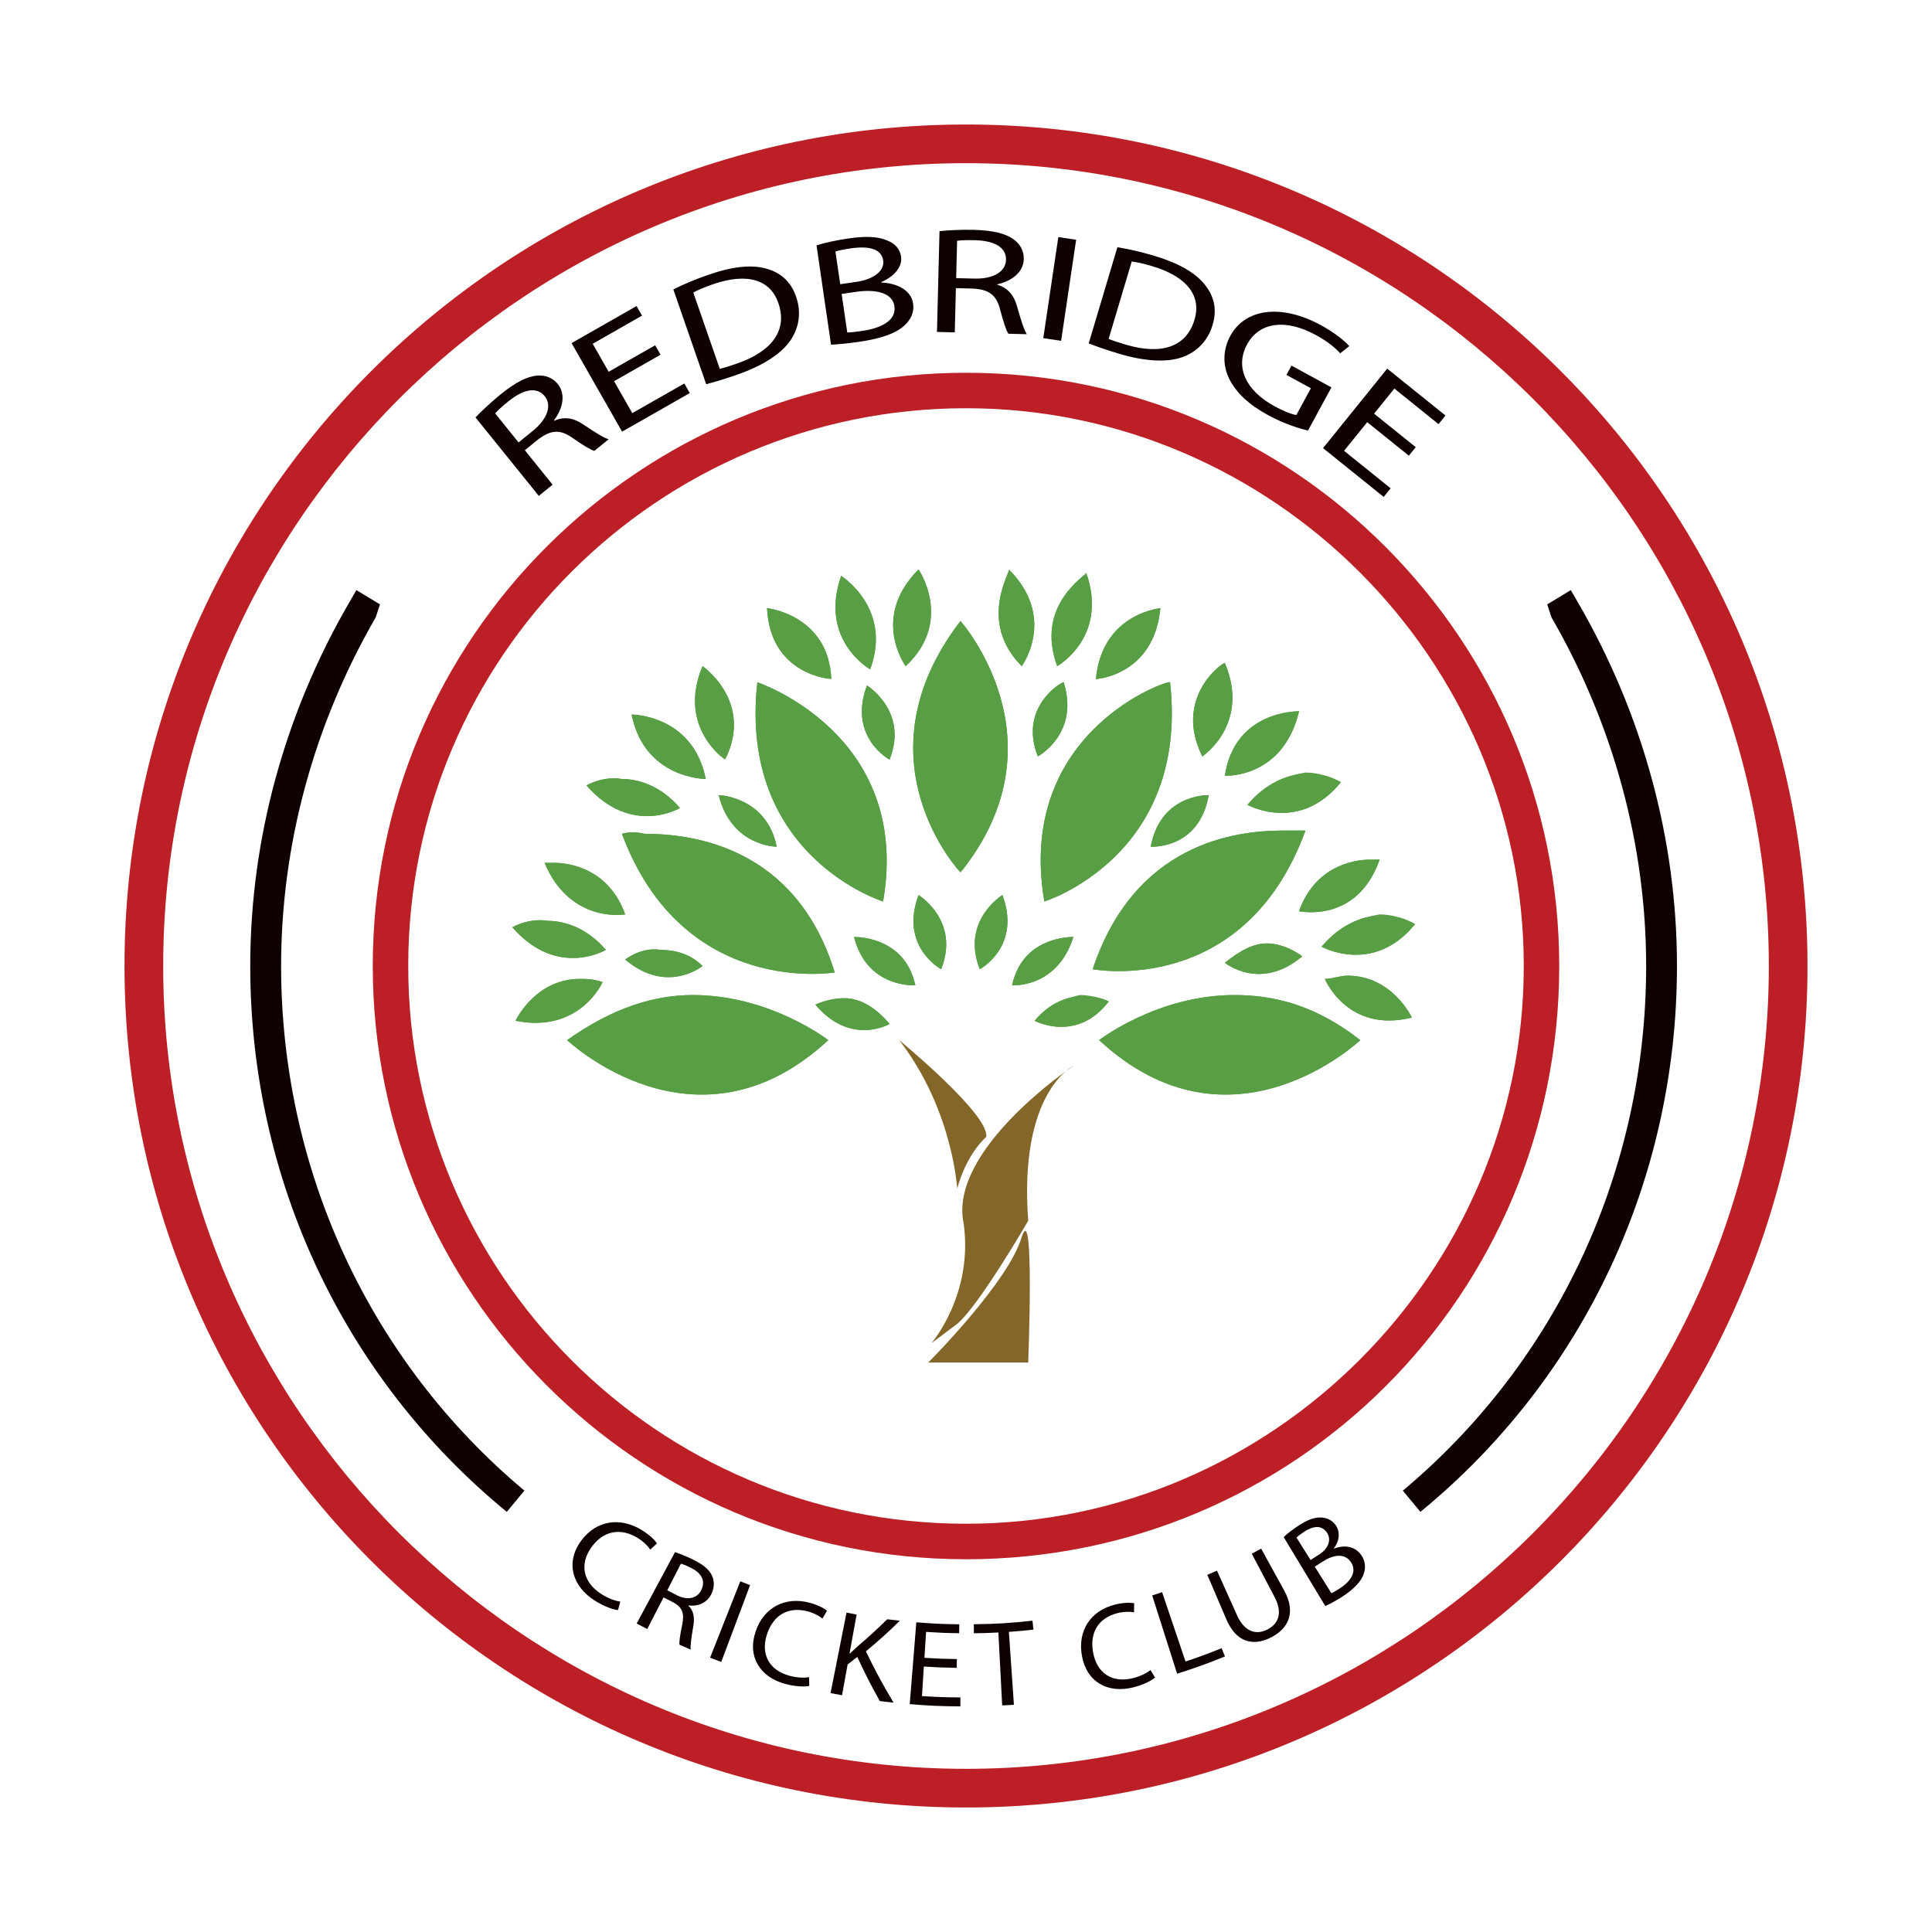 <?xml version="1.0" encoding="utf-8"?>
<!-- Generator: Adobe Illustrator 15.0.0, SVG Export Plug-In . SVG Version: 6.00 Build 0)  -->
<!DOCTYPE svg PUBLIC "-//W3C//DTD SVG 1.1//EN" "http://www.w3.org/Graphics/SVG/1.1/DTD/svg11.dtd">
<svg version="1.1" id="Layer_1" xmlns="http://www.w3.org/2000/svg" xmlns:xlink="http://www.w3.org/1999/xlink" x="0px" y="0px"
	 width="70px" height="70px" viewBox="30 -5 70 70" enable-background="new 30 -5 70 70" xml:space="preserve">
<g id="Layer_1_1_">
</g>
<g>
	<g>
		<g>
			<path fill="#BC2026" d="M65,51.495c-11.916,0-21.494-9.697-21.494-21.495c0-11.916,9.695-21.494,21.494-21.494
				c11.916,0,21.494,9.695,21.494,21.494C86.494,41.915,76.916,51.495,65,51.495 M65,9.791c-11.098,0-20.209,8.994-20.209,20.209
				c0,11.098,8.994,20.208,20.209,20.208c11.098,0,20.209-9.11,20.209-20.208S76.098,9.791,65,9.791"/>
		</g>
		<g>
			<path fill="#BC2026" d="M65,60.489c-16.821,0-30.489-13.667-30.489-30.489C34.511,13.179,48.179-0.489,65-0.489
				c16.822,0,30.489,13.668,30.489,30.489C95.489,46.822,81.822,60.489,65,60.489 M65,0.912C48.996,0.912,35.913,13.996,35.913,30
				c0,16.003,13.083,29.088,29.087,29.088c16.005,0,29.088-13.085,29.088-29.088C94.088,13.996,81.005,0.912,65,0.912"/>
		</g>
	</g>
	<g>
		<g>
			<path fill="#836628" d="M68.889,33.621c0,0-1.985,0.936-1.635,5.608c0,0-1.753,3.037-2.571,3.736l-0.934,0.701
				c0,0,1.518-1.752,1.168-4.321C64.333,36.657,68.889,33.621,68.889,33.621"/>
		</g>
		<g>
			<path fill="#836628" d="M62.58,32.686c0,0,3.271,2.688,3.154,3.505c0,0-0.7,0.584-1.052,1.871
				C64.683,38.177,64.566,35.257,62.58,32.686"/>
		</g>
		<g>
			<path fill="#836628" d="M67.254,44.367h-3.622c0,0,2.921-2.921,3.388-4.554C67.487,38.41,67.254,44.367,67.254,44.367"/>
		</g>
		<g>
			<g>
				<path id="SVGID_1_" fill="#589E44" d="M50.549,32.686c0,0,4.673,4.44,9.461,0c0,0-2.102-1.634-4.905-1.634
					C53.702,31.052,52.184,31.518,50.549,32.686"/>
			</g>
			<g>
				<g>
					<defs>
						<path id="SVGID_2_" d="M50.549,32.686c0,0,4.673,4.44,9.461,0c0,0-2.102-1.634-4.905-1.634
							C53.702,31.052,52.184,31.518,50.549,32.686"/>
					</defs>
					<clipPath id="SVGID_4_">
						<use xlink:href="#SVGID_2_"  overflow="visible"/>
					</clipPath>
					<g clip-path="url(#SVGID_4_)">
						<rect x="50.549" y="31.052" fill="#589E44" width="9.461" height="6.074"/>
					</g>
				</g>
			</g>
		</g>
		<g>
			<g>
				<path id="SVGID_3_" fill="#589E44" d="M64.8,26.612c3.855-4.79,0-9.112,0-9.112C60.945,22.523,64.8,26.612,64.8,26.612"/>
			</g>
			<g>
				<g>
					<defs>
						<path id="SVGID_6_" d="M64.8,26.612c3.855-4.79,0-9.112,0-9.112C60.945,22.523,64.8,26.612,64.8,26.612"/>
					</defs>
					<clipPath id="SVGID_8_">
						<use xlink:href="#SVGID_6_"  overflow="visible"/>
					</clipPath>
					<g clip-path="url(#SVGID_8_)">
						<rect x="60.945" y="17.384" fill="#589E44" width="7.71" height="9.111"/>
					</g>
				</g>
			</g>
		</g>
		<g>
			<g>
				<path id="SVGID_5_" fill="#589E44" d="M61.996,27.663c1.052-6.074-4.556-7.943-4.556-7.943
					C56.739,26.028,61.996,27.663,61.996,27.663"/>
			</g>
			<g>
				<g>
					<defs>
						<path id="SVGID_10_" d="M61.996,27.663c1.052-6.074-4.556-7.943-4.556-7.943C56.739,26.028,61.996,27.663,61.996,27.663"/>
					</defs>
					<clipPath id="SVGID_12_">
						<use xlink:href="#SVGID_10_"  overflow="visible"/>
					</clipPath>
					<g clip-path="url(#SVGID_12_)">
						<rect x="56.739" y="19.72" fill="#589E44" width="6.309" height="7.943"/>
					</g>
				</g>
			</g>
		</g>
		<g>
			<g>
				<path id="SVGID_7_" fill="#589E44" d="M52.534,25.21c2.22,5.957,7.71,5.023,7.71,5.023c-1.402-4.556-5.14-5.023-6.893-5.023
					C52.885,25.093,52.534,25.21,52.534,25.21"/>
			</g>
			<g>
				<g>
					<defs>
						<path id="SVGID_14_" d="M52.534,25.21c2.22,5.957,7.71,5.023,7.71,5.023c-1.402-4.556-5.14-5.023-6.893-5.023
							C52.885,25.093,52.534,25.21,52.534,25.21"/>
					</defs>
					<clipPath id="SVGID_16_">
						<use xlink:href="#SVGID_14_"  overflow="visible"/>
					</clipPath>
					<g clip-path="url(#SVGID_16_)">
						<rect x="52.534" y="25.093" fill="#589E44" width="7.71" height="6.074"/>
					</g>
				</g>
			</g>
		</g>
		<g>
			<g>
				<path id="SVGID_9_" fill="#589E44" d="M61.529,19.252c0.817-2.219-1.052-3.387-1.052-3.387
					C59.66,18.201,61.529,19.252,61.529,19.252"/>
			</g>
			<g>
				<g>
					<defs>
						<path id="SVGID_18_" d="M61.529,19.252c0.817-2.219-1.052-3.387-1.052-3.387C59.66,18.201,61.529,19.252,61.529,19.252"/>
					</defs>
					<clipPath id="SVGID_20_">
						<use xlink:href="#SVGID_18_"  overflow="visible"/>
					</clipPath>
					<g clip-path="url(#SVGID_20_)">
						<rect x="59.66" y="15.865" fill="#589E44" width="2.687" height="3.387"/>
					</g>
				</g>
			</g>
		</g>
		<g>
			<g>
				<path id="SVGID_11_" fill="#589E44" d="M62.814,19.136c1.752-1.636,0.467-3.504,0.467-3.504
					C61.529,17.384,62.814,19.136,62.814,19.136"/>
			</g>
			<g>
				<g>
					<defs>
						<path id="SVGID_22_" d="M62.814,19.136c1.752-1.636,0.467-3.504,0.467-3.504C61.529,17.384,62.814,19.136,62.814,19.136"/>
					</defs>
					<clipPath id="SVGID_24_">
						<use xlink:href="#SVGID_22_"  overflow="visible"/>
					</clipPath>
					<g clip-path="url(#SVGID_24_)">
						<rect x="61.529" y="15.632" fill="#589E44" width="2.92" height="3.504"/>
					</g>
				</g>
			</g>
		</g>
		<g>
			<g>
				<path id="SVGID_13_" fill="#589E44" d="M60.127,19.604c-0.117-2.337-2.336-2.57-2.336-2.57
					C57.908,19.486,60.127,19.604,60.127,19.604"/>
			</g>
			<g>
				<g>
					<defs>
						<path id="SVGID_26_" d="M60.127,19.604c-0.117-2.337-2.336-2.57-2.336-2.57C57.908,19.486,60.127,19.604,60.127,19.604"/>
					</defs>
					<clipPath id="SVGID_28_">
						<use xlink:href="#SVGID_26_"  overflow="visible"/>
					</clipPath>
					<g clip-path="url(#SVGID_28_)">
						<rect x="57.674" y="17.033" fill="#589E44" width="2.336" height="2.57"/>
					</g>
				</g>
			</g>
		</g>
		<g>
			<g>
				<path id="SVGID_15_" fill="#589E44" d="M56.272,22.523c1.051-2.103-0.818-3.388-0.818-3.388
					C54.521,21.355,56.272,22.523,56.272,22.523"/>
			</g>
			<g>
				<g>
					<defs>
						<path id="SVGID_30_" d="M56.272,22.523c1.051-2.103-0.818-3.388-0.818-3.388C54.521,21.355,56.272,22.523,56.272,22.523"/>
					</defs>
					<clipPath id="SVGID_32_">
						<use xlink:href="#SVGID_30_"  overflow="visible"/>
					</clipPath>
					<g clip-path="url(#SVGID_32_)">
						<rect x="54.521" y="19.02" fill="#589E44" width="2.803" height="3.387"/>
					</g>
				</g>
			</g>
		</g>
		<g>
			<g>
				<path id="SVGID_17_" fill="#589E44" d="M52.885,20.889c0.467,2.336,2.687,2.336,2.687,2.336
					C55.104,20.889,52.885,20.889,52.885,20.889L52.885,20.889"/>
			</g>
			<g>
				<g>
					<defs>
						<path id="SVGID_34_" d="M52.885,20.889c0.467,2.336,2.687,2.336,2.687,2.336C55.104,20.889,52.885,20.889,52.885,20.889
							L52.885,20.889"/>
					</defs>
					<clipPath id="SVGID_36_">
						<use xlink:href="#SVGID_34_"  overflow="visible"/>
					</clipPath>
					<g clip-path="url(#SVGID_36_)">
						<rect x="52.885" y="20.889" fill="#589E44" width="2.687" height="2.336"/>
					</g>
				</g>
			</g>
		</g>
		<g>
			<g>
				<path id="SVGID_19_" fill="#589E44" d="M56.039,23.809c0.467,1.869,2.103,1.869,2.103,1.869
					C57.791,23.925,56.155,23.809,56.039,23.809L56.039,23.809"/>
			</g>
			<g>
				<g>
					<defs>
						<path id="SVGID_38_" d="M56.039,23.809c0.467,1.869,2.103,1.869,2.103,1.869C57.791,23.925,56.155,23.809,56.039,23.809
							L56.039,23.809"/>
					</defs>
					<clipPath id="SVGID_40_">
						<use xlink:href="#SVGID_38_"  overflow="visible"/>
					</clipPath>
					<g clip-path="url(#SVGID_40_)">
						<rect x="56.039" y="23.809" fill="#589E44" width="2.103" height="1.869"/>
					</g>
				</g>
			</g>
		</g>
		<g>
			<g>
				<path id="SVGID_21_" fill="#589E44" d="M52.651,29.766C54.169,31.052,55.454,30,55.454,30c-0.467-0.468-1.051-0.584-1.518-0.584
					C53.235,29.299,52.651,29.766,52.651,29.766"/>
			</g>
			<g>
				<g>
					<defs>
						<path id="SVGID_42_" d="M52.651,29.766C54.169,31.052,55.454,30,55.454,30c-0.467-0.468-1.051-0.584-1.518-0.584
							C53.235,29.299,52.651,29.766,52.651,29.766"/>
					</defs>
					<clipPath id="SVGID_44_">
						<use xlink:href="#SVGID_42_"  overflow="visible"/>
					</clipPath>
					<g clip-path="url(#SVGID_44_)">
						<rect x="52.651" y="29.299" fill="#589E44" width="2.803" height="1.753"/>
					</g>
				</g>
			</g>
		</g>
		<g>
			<g>
				<path id="SVGID_23_" fill="#589E44" d="M62.23,22.523c0.7-1.752-0.818-2.687-0.818-2.687
					C60.711,21.706,62.23,22.523,62.23,22.523"/>
			</g>
			<g>
				<g>
					<defs>
						<path id="SVGID_46_" d="M62.23,22.523c0.7-1.752-0.818-2.687-0.818-2.687C60.711,21.706,62.23,22.523,62.23,22.523"/>
					</defs>
					<clipPath id="SVGID_48_">
						<use xlink:href="#SVGID_46_"  overflow="visible"/>
					</clipPath>
					<g clip-path="url(#SVGID_48_)">
						<rect x="60.711" y="19.837" fill="#589E44" width="2.22" height="2.687"/>
					</g>
				</g>
			</g>
		</g>
		<g>
			<g>
				<path id="SVGID_25_" fill="#589E44" d="M60.945,28.948c0.467,1.869,2.219,1.752,2.219,1.752
					C62.814,29.065,61.295,28.948,60.945,28.948L60.945,28.948"/>
			</g>
			<g>
				<g>
					<defs>
						<path id="SVGID_50_" d="M60.945,28.948c0.467,1.869,2.219,1.752,2.219,1.752C62.814,29.065,61.295,28.948,60.945,28.948
							L60.945,28.948"/>
					</defs>
					<clipPath id="SVGID_52_">
						<use xlink:href="#SVGID_50_"  overflow="visible"/>
					</clipPath>
					<g clip-path="url(#SVGID_52_)">
						<rect x="60.945" y="28.948" fill="#589E44" width="2.219" height="1.869"/>
					</g>
				</g>
			</g>
		</g>
		<g>
			<g>
				<path id="SVGID_27_" fill="#589E44" d="M64.099,30.117c0.701-1.753-0.817-2.688-0.817-2.688
					C62.58,29.299,64.099,30.117,64.099,30.117"/>
			</g>
			<g>
				<g>
					<defs>
						<path id="SVGID_54_" d="M64.099,30.117c0.701-1.753-0.817-2.688-0.817-2.688C62.58,29.299,64.099,30.117,64.099,30.117"/>
					</defs>
					<clipPath id="SVGID_56_">
						<use xlink:href="#SVGID_54_"  overflow="visible"/>
					</clipPath>
					<g clip-path="url(#SVGID_56_)">
						<rect x="62.58" y="27.43" fill="#589E44" width="2.22" height="2.688"/>
					</g>
				</g>
			</g>
		</g>
		<g>
			<g>
				<path id="SVGID_29_" fill="#589E44" d="M65.501,30.117c0,0,1.519-0.818,0.817-2.688C66.318,27.43,64.8,28.364,65.501,30.117"/>
			</g>
			<g>
				<g>
					<defs>
						<path id="SVGID_58_" d="M65.501,30.117c0,0,1.519-0.818,0.817-2.688C66.318,27.43,64.8,28.364,65.501,30.117"/>
					</defs>
					<clipPath id="SVGID_60_">
						<use xlink:href="#SVGID_58_"  overflow="visible"/>
					</clipPath>
					<g clip-path="url(#SVGID_60_)">
						<rect x="64.8" y="27.43" fill="#589E44" width="2.22" height="2.688"/>
					</g>
				</g>
			</g>
		</g>
		<g>
			<g>
				<path id="SVGID_31_" fill="#589E44" d="M59.543,31.401c1.285,1.52,2.688,0.7,2.688,0.7c-0.584-0.7-1.168-0.935-1.636-0.935
					C60.01,31.167,59.543,31.401,59.543,31.401"/>
			</g>
			<g>
				<g>
					<defs>
						<path id="SVGID_62_" d="M59.543,31.401c1.285,1.52,2.688,0.7,2.688,0.7c-0.584-0.7-1.168-0.935-1.636-0.935
							C60.01,31.167,59.543,31.401,59.543,31.401"/>
					</defs>
					<clipPath id="SVGID_64_">
						<use xlink:href="#SVGID_62_"  overflow="visible"/>
					</clipPath>
					<g clip-path="url(#SVGID_64_)">
						<rect x="59.543" y="31.167" fill="#589E44" width="2.688" height="1.754"/>
					</g>
				</g>
			</g>
		</g>
		<g>
			<g>
				<path id="SVGID_33_" fill="#589E44" d="M51.249,23.458c1.636,1.869,3.388,0.817,3.388,0.817c-0.7-0.817-1.519-1.051-2.103-1.051
					C51.833,23.107,51.249,23.458,51.249,23.458"/>
			</g>
			<g>
				<g>
					<defs>
						<path id="SVGID_66_" d="M51.249,23.458c1.636,1.869,3.388,0.817,3.388,0.817c-0.7-0.817-1.519-1.051-2.103-1.051
							C51.833,23.107,51.249,23.458,51.249,23.458"/>
					</defs>
					<clipPath id="SVGID_68_">
						<use xlink:href="#SVGID_66_"  overflow="visible"/>
					</clipPath>
					<g clip-path="url(#SVGID_68_)">
						<rect x="51.249" y="23.107" fill="#589E44" width="3.388" height="2.22"/>
					</g>
				</g>
			</g>
		</g>
		<g>
			<g>
				<path id="SVGID_35_" fill="#589E44" d="M48.563,28.598c1.636,1.869,3.388,0.818,3.388,0.818
					c-0.701-0.818-1.519-1.052-2.103-1.052C49.146,28.247,48.563,28.598,48.563,28.598"/>
			</g>
			<g>
				<g>
					<defs>
						<path id="SVGID_70_" d="M48.563,28.598c1.636,1.869,3.388,0.818,3.388,0.818c-0.701-0.818-1.519-1.052-2.103-1.052
							C49.146,28.247,48.563,28.598,48.563,28.598"/>
					</defs>
					<clipPath id="SVGID_72_">
						<use xlink:href="#SVGID_70_"  overflow="visible"/>
					</clipPath>
					<g clip-path="url(#SVGID_72_)">
						<rect x="48.563" y="28.247" fill="#589E44" width="3.388" height="2.22"/>
					</g>
				</g>
			</g>
		</g>
		<g>
			<g>
				<path id="SVGID_37_" fill="#589E44" d="M48.68,31.985c2.336,0.467,3.153-1.402,3.153-1.402
					c-0.351-0.116-0.584-0.116-0.817-0.116C49.381,30.467,48.68,31.985,48.68,31.985"/>
			</g>
			<g>
				<g>
					<defs>
						<path id="SVGID_74_" d="M48.68,31.985c2.336,0.467,3.153-1.402,3.153-1.402c-0.351-0.116-0.584-0.116-0.817-0.116
							C49.381,30.467,48.68,31.985,48.68,31.985"/>
					</defs>
					<clipPath id="SVGID_75_">
						<use xlink:href="#SVGID_74_"  overflow="visible"/>
					</clipPath>
					<g clip-path="url(#SVGID_75_)">
						<rect x="48.68" y="30.467" fill="#589E44" width="3.153" height="2.103"/>
					</g>
				</g>
			</g>
		</g>
		<g>
			<g>
				<path id="SVGID_39_" fill="#589E44" d="M49.73,26.262c0.935,2.22,2.921,1.869,2.921,1.869c-0.584-1.636-1.986-1.869-2.57-1.869
					C49.848,26.262,49.73,26.262,49.73,26.262"/>
			</g>
			<g>
				<g>
					<defs>
						<path id="SVGID_76_" d="M49.73,26.262c0.935,2.22,2.921,1.869,2.921,1.869c-0.584-1.636-1.986-1.869-2.57-1.869
							C49.848,26.262,49.73,26.262,49.73,26.262"/>
					</defs>
					<clipPath id="SVGID_77_">
						<use xlink:href="#SVGID_76_"  overflow="visible"/>
					</clipPath>
					<g clip-path="url(#SVGID_77_)">
						<rect x="49.73" y="26.262" fill="#589E44" width="2.921" height="2.336"/>
					</g>
				</g>
			</g>
		</g>
		<g>
			<g>
				<path id="SVGID_41_" fill="#589E44" d="M69.824,32.686c4.789,4.44,9.461,0,9.461,0c-1.635-1.284-3.154-1.634-4.555-1.634
					C71.926,31.052,69.824,32.686,69.824,32.686"/>
			</g>
			<g>
				<g>
					<defs>
						<path id="SVGID_78_" d="M69.824,32.686c4.789,4.44,9.461,0,9.461,0c-1.635-1.284-3.154-1.634-4.555-1.634
							C71.926,31.052,69.824,32.686,69.824,32.686"/>
					</defs>
					<clipPath id="SVGID_79_">
						<use xlink:href="#SVGID_78_"  overflow="visible"/>
					</clipPath>
					<g clip-path="url(#SVGID_79_)">
						<rect x="69.824" y="31.052" fill="#589E44" width="9.461" height="6.074"/>
					</g>
				</g>
			</g>
		</g>
		<g>
			<g>
				<path id="SVGID_43_" fill="#589E44" d="M67.838,27.663c0,0,5.256-1.635,4.556-7.943C72.394,19.604,66.785,21.473,67.838,27.663"
					/>
			</g>
			<g>
				<g>
					<defs>
						<path id="SVGID_80_" d="M67.838,27.663c0,0,5.256-1.635,4.556-7.943C72.394,19.604,66.785,21.473,67.838,27.663"/>
					</defs>
					<clipPath id="SVGID_81_">
						<use xlink:href="#SVGID_80_"  overflow="visible"/>
					</clipPath>
					<g clip-path="url(#SVGID_81_)">
						
							<rect x="64.936" y="18.919" transform="matrix(-0.505 0.863 -0.863 -0.505 125.723 -24.766)" fill="#589E44" width="10.046" height="9.461"/>
					</g>
				</g>
			</g>
		</g>
		<g>
			<g>
				<path id="SVGID_45_" fill="#589E44" d="M69.59,30.117c0,0,5.49,1.05,7.709-5.024c0,0-0.35,0-0.816,0
					C74.73,25.093,71.107,25.561,69.59,30.117"/>
			</g>
			<g>
				<g>
					<defs>
						<path id="SVGID_82_" d="M69.59,30.117c0,0,5.49,1.05,7.709-5.024c0,0-0.35,0-0.816,0C74.73,25.093,71.107,25.561,69.59,30.117
							"/>
					</defs>
					<clipPath id="SVGID_83_">
						<use xlink:href="#SVGID_82_"  overflow="visible"/>
					</clipPath>
					<g clip-path="url(#SVGID_83_)">
						<rect x="69.59" y="25.093" fill="#589E44" width="7.709" height="6.074"/>
					</g>
				</g>
			</g>
		</g>
		<g>
			<g>
				<path id="SVGID_47_" fill="#589E44" d="M68.305,19.136c0,0,1.869-1.052,1.051-3.388C69.355,15.865,67.487,16.916,68.305,19.136"
					/>
			</g>
			<g>
				<g>
					<defs>
						<path id="SVGID_84_" d="M68.305,19.136c0,0,1.869-1.052,1.051-3.388C69.355,15.865,67.487,16.916,68.305,19.136"/>
					</defs>
					<clipPath id="SVGID_85_">
						<use xlink:href="#SVGID_84_"  overflow="visible"/>
					</clipPath>
					<g clip-path="url(#SVGID_85_)">
						<rect x="67.487" y="15.865" fill="#589E44" width="2.687" height="3.387"/>
					</g>
				</g>
			</g>
		</g>
		<g>
			<g>
				<path id="SVGID_49_" fill="#589E44" d="M67.02,19.136c0,0,1.285-1.752-0.467-3.504C66.67,15.632,65.384,17.5,67.02,19.136"/>
			</g>
			<g>
				<g>
					<defs>
						<path id="SVGID_86_" d="M67.02,19.136c0,0,1.285-1.752-0.467-3.504C66.67,15.632,65.384,17.5,67.02,19.136"/>
					</defs>
					<clipPath id="SVGID_87_">
						<use xlink:href="#SVGID_86_"  overflow="visible"/>
					</clipPath>
					<g clip-path="url(#SVGID_87_)">
						<rect x="65.384" y="15.632" fill="#589E44" width="2.921" height="3.504"/>
					</g>
				</g>
			</g>
		</g>
		<g>
			<g>
				<path id="SVGID_51_" fill="#589E44" d="M69.706,19.604c0,0,2.104-0.117,2.337-2.57C72.16,17.033,69.939,17.15,69.706,19.604"/>
			</g>
			<g>
				<g>
					<defs>
						<path id="SVGID_88_" d="M69.706,19.604c0,0,2.104-0.117,2.337-2.57C72.16,17.033,69.939,17.15,69.706,19.604"/>
					</defs>
					<clipPath id="SVGID_89_">
						<use xlink:href="#SVGID_88_"  overflow="visible"/>
					</clipPath>
					<g clip-path="url(#SVGID_89_)">
						<rect x="69.706" y="17.033" fill="#589E44" width="2.337" height="2.57"/>
					</g>
				</g>
			</g>
		</g>
		<g>
			<g>
				<path id="SVGID_53_" fill="#589E44" d="M73.563,22.406c0,0,1.752-1.168,0.816-3.387C74.262,19.02,72.51,20.305,73.563,22.406"/>
			</g>
			<g>
				<g>
					<defs>
						<path id="SVGID_90_" d="M73.563,22.406c0,0,1.752-1.168,0.816-3.387C74.262,19.02,72.51,20.305,73.563,22.406"/>
					</defs>
					<clipPath id="SVGID_91_">
						<use xlink:href="#SVGID_90_"  overflow="visible"/>
					</clipPath>
					<g clip-path="url(#SVGID_91_)">
						<rect x="72.51" y="19.02" fill="#589E44" width="2.805" height="3.387"/>
					</g>
				</g>
			</g>
		</g>
		<g>
			<g>
				<path id="SVGID_55_" fill="#589E44" d="M74.379,23.107c0,0,2.104,0.117,2.688-2.336l0,0
					C76.949,20.771,74.73,20.771,74.379,23.107"/>
			</g>
			<g>
				<g>
					<defs>
						<path id="SVGID_92_" d="M74.379,23.107c0,0,2.104,0.117,2.688-2.336l0,0C76.949,20.771,74.73,20.771,74.379,23.107"/>
					</defs>
					<clipPath id="SVGID_93_">
						<use xlink:href="#SVGID_92_"  overflow="visible"/>
					</clipPath>
					<g clip-path="url(#SVGID_93_)">
						<rect x="74.379" y="20.771" fill="#589E44" width="2.688" height="2.453"/>
					</g>
				</g>
			</g>
		</g>
		<g>
			<g>
				<path id="SVGID_57_" fill="#589E44" d="M71.692,25.678c0,0,1.752,0.116,2.103-1.869l0,0
					C73.678,23.809,72.043,23.809,71.692,25.678"/>
			</g>
			<g>
				<g>
					<defs>
						<path id="SVGID_94_" d="M71.692,25.678c0,0,1.752,0.116,2.103-1.869l0,0C73.678,23.809,72.043,23.809,71.692,25.678"/>
					</defs>
					<clipPath id="SVGID_95_">
						<use xlink:href="#SVGID_94_"  overflow="visible"/>
					</clipPath>
					<g clip-path="url(#SVGID_95_)">
						<rect x="71.692" y="23.809" fill="#589E44" width="2.103" height="1.869"/>
					</g>
				</g>
			</g>
		</g>
		<g>
			<g>
				<path id="SVGID_59_" fill="#589E44" d="M74.379,29.883c0,0,1.285,1.052,2.804-0.233c0,0-0.584-0.468-1.284-0.468
					C75.431,29.182,74.963,29.416,74.379,29.883"/>
			</g>
			<g>
				<g>
					<defs>
						<path id="SVGID_96_" d="M74.379,29.883c0,0,1.285,1.052,2.804-0.233c0,0-0.584-0.468-1.284-0.468
							C75.431,29.182,74.963,29.416,74.379,29.883"/>
					</defs>
					<clipPath id="SVGID_97_">
						<use xlink:href="#SVGID_96_"  overflow="visible"/>
					</clipPath>
					<g clip-path="url(#SVGID_97_)">
						<rect x="74.379" y="29.182" fill="#589E44" width="2.804" height="1.753"/>
					</g>
				</g>
			</g>
		</g>
		<g>
			<g>
				<path id="SVGID_61_" fill="#589E44" d="M67.604,22.406c0,0,1.519-0.817,0.935-2.687C68.422,19.72,66.903,20.654,67.604,22.406"
					/>
			</g>
			<g>
				<g>
					<defs>
						<path id="SVGID_98_" d="M67.604,22.406c0,0,1.519-0.817,0.935-2.687C68.422,19.72,66.903,20.654,67.604,22.406"/>
					</defs>
					<clipPath id="SVGID_99_">
						<use xlink:href="#SVGID_98_"  overflow="visible"/>
					</clipPath>
					<g clip-path="url(#SVGID_99_)">
						<rect x="66.903" y="19.72" fill="#589E44" width="2.219" height="2.687"/>
					</g>
				</g>
			</g>
		</g>
		<g>
			<g>
				<path id="SVGID_63_" fill="#589E44" d="M66.67,30.7c0,0,1.635,0.117,2.219-1.752l0,0C68.538,28.948,67.02,29.065,66.67,30.7"/>
			</g>
			<g>
				<g>
					<defs>
						<path id="SVGID_100_" d="M66.67,30.7c0,0,1.635,0.117,2.219-1.752l0,0C68.538,28.948,67.02,29.065,66.67,30.7"/>
					</defs>
					<clipPath id="SVGID_101_">
						<use xlink:href="#SVGID_100_"  overflow="visible"/>
					</clipPath>
					<g clip-path="url(#SVGID_101_)">
						<rect x="66.67" y="28.948" fill="#589E44" width="2.219" height="1.869"/>
					</g>
				</g>
			</g>
		</g>
		<g>
			<g>
				<path id="SVGID_65_" fill="#589E44" d="M67.487,31.985c0,0,1.519,0.818,2.687-0.701c0,0-0.468-0.232-1.052-0.232
					C68.655,31.167,68.071,31.284,67.487,31.985"/>
			</g>
			<g>
				<g>
					<defs>
						<path id="SVGID_102_" d="M67.487,31.985c0,0,1.519,0.818,2.687-0.701c0,0-0.468-0.232-1.052-0.232
							C68.655,31.167,68.071,31.284,67.487,31.985"/>
					</defs>
					<clipPath id="SVGID_103_">
						<use xlink:href="#SVGID_102_"  overflow="visible"/>
					</clipPath>
					<g clip-path="url(#SVGID_103_)">
						<rect x="67.487" y="31.167" fill="#589E44" width="2.687" height="1.754"/>
					</g>
				</g>
			</g>
		</g>
		<g>
			<g>
				<path id="SVGID_67_" fill="#589E44" d="M75.197,24.159c0,0,1.869,1.051,3.388-0.818c0,0-0.584-0.35-1.286-0.35
					C76.599,23.107,75.898,23.341,75.197,24.159"/>
			</g>
			<g>
				<g>
					<defs>
						<path id="SVGID_104_" d="M75.197,24.159c0,0,1.869,1.051,3.388-0.818c0,0-0.584-0.35-1.286-0.35
							C76.599,23.107,75.898,23.341,75.197,24.159"/>
					</defs>
					<clipPath id="SVGID_105_">
						<use xlink:href="#SVGID_104_"  overflow="visible"/>
					</clipPath>
					<g clip-path="url(#SVGID_105_)">
						<rect x="75.197" y="23.107" fill="#589E44" width="3.388" height="2.22"/>
					</g>
				</g>
			</g>
		</g>
		<g>
			<g>
				<path id="SVGID_69_" fill="#589E44" d="M77.883,29.299c0,0,1.87,1.051,3.389-0.817c0,0-0.584-0.351-1.285-0.351
					C79.285,28.247,78.585,28.481,77.883,29.299"/>
			</g>
			<g>
				<g>
					<defs>
						<path id="SVGID_106_" d="M77.883,29.299c0,0,1.87,1.051,3.389-0.817c0,0-0.584-0.351-1.285-0.351
							C79.285,28.247,78.585,28.481,77.883,29.299"/>
					</defs>
					<clipPath id="SVGID_107_">
						<use xlink:href="#SVGID_106_"  overflow="visible"/>
					</clipPath>
					<g clip-path="url(#SVGID_107_)">
						<rect x="77.883" y="28.247" fill="#589E44" width="3.389" height="2.22"/>
					</g>
				</g>
			</g>
		</g>
		<g>
			<g>
				<path id="SVGID_71_" fill="#589E44" d="M78.001,30.467c0,0,0.817,1.985,3.153,1.401c0,0-0.701-1.519-2.336-1.519
					C78.585,30.35,78.234,30.467,78.001,30.467"/>
			</g>
			<g>
				<g>
					<defs>
						<path id="SVGID_108_" d="M78.001,30.467c0,0,0.817,1.985,3.153,1.401c0,0-0.701-1.519-2.336-1.519
							C78.585,30.35,78.234,30.467,78.001,30.467"/>
					</defs>
					<clipPath id="SVGID_109_">
						<use xlink:href="#SVGID_108_"  overflow="visible"/>
					</clipPath>
					<g clip-path="url(#SVGID_109_)">
						<rect x="78.001" y="30.35" fill="#589E44" width="3.153" height="2.103"/>
					</g>
				</g>
			</g>
		</g>
		<g>
			<g>
				<path id="SVGID_73_" fill="#589E44" d="M77.066,28.014c0,0,2.103,0.468,2.92-1.868c0,0-0.117,0-0.352,0
					C79.051,26.146,77.65,26.378,77.066,28.014"/>
			</g>
			<g>
				<g>
					<defs>
						<path id="SVGID_110_" d="M77.066,28.014c0,0,2.103,0.468,2.92-1.868c0,0-0.117,0-0.352,0
							C79.051,26.146,77.65,26.378,77.066,28.014"/>
					</defs>
					<clipPath id="SVGID_111_">
						<use xlink:href="#SVGID_110_"  overflow="visible"/>
					</clipPath>
					<g clip-path="url(#SVGID_111_)">
						<rect x="77.066" y="26.146" fill="#589E44" width="2.92" height="2.336"/>
					</g>
				</g>
			</g>
		</g>
	</g>
	<g>
		<g>
			<g>
				<path fill="#0F0101" d="M39.685,30c0-4.519,1.209-8.927,3.495-12.881c-0.029-0.017-0.062-0.03-0.09-0.047
					c-2.304,3.966-3.522,8.392-3.522,12.928c0,7.478,3.271,14.603,9.112,19.392C42.955,44.603,39.685,37.478,39.685,30z"/>
				<path fill="#0F0101" d="M48.362,49.778C42.455,44.935,39.067,37.726,39.067,30c0-4.578,1.241-9.135,3.591-13.179l0.255-0.44
					l0.855,0.517l-0.156,0.472C41.37,21.248,40.185,25.616,40.185,30c0,7.393,3.213,14.32,8.815,19.008L48.362,49.778z"/>
			</g>
		</g>
		<g>
			<g>
				<path fill="#0F0101" d="M90.143,30c0-4.519-1.209-8.927-3.496-12.881c0.029-0.017,0.062-0.03,0.09-0.047
					C89.04,21.038,90.26,25.464,90.26,30c0,7.478-3.271,14.603-9.113,19.392C86.871,44.603,90.143,37.478,90.143,30z"/>
				<path fill="#0F0101" d="M81.464,49.778C87.371,44.935,90.76,37.726,90.76,30c0-4.578-1.242-9.135-3.592-13.179l-0.255-0.44
					l-0.854,0.517l0.155,0.472c2.243,3.879,3.429,8.247,3.429,12.631c0,7.393-3.214,14.32-8.816,19.008L81.464,49.778z"/>
			</g>
		</g>
		<g>
			<path fill="#0F0101" d="M47.228,10.124c0.227-0.239,0.575-0.563,0.915-0.839c0.537-0.435,0.95-0.643,1.314-0.676
				c0.294-0.025,0.568,0.077,0.751,0.304c0.303,0.376,0.184,0.89-0.138,1.319l0.011,0.013c0.356-0.161,0.7-0.102,1.034,0.123
				c0.451,0.299,0.768,0.502,0.938,0.548l-0.519,0.42c-0.133-0.034-0.416-0.207-0.81-0.482c-0.436-0.304-0.77-0.28-1.235,0.075
				l-0.474,0.383l1.007,1.248l-0.501,0.406L47.228,10.124z M48.788,11.03l0.514-0.416c0.536-0.435,0.701-0.928,0.436-1.257
				c-0.301-0.371-0.795-0.239-1.325,0.19c-0.242,0.195-0.399,0.344-0.472,0.431L48.788,11.03z"/>
			<path fill="#0F0101" d="M53.934,7.852l-1.685,0.959l0.66,1.157l1.885-1.073l0.198,0.347l-2.453,1.397l-1.83-3.208l2.355-1.343
				l0.198,0.348l-1.787,1.019l0.578,1.014l1.685-0.959L53.934,7.852z"/>
			<path fill="#0F0101" d="M54.396,5.485c0.355-0.177,0.787-0.361,1.271-0.529c0.877-0.306,1.556-0.367,2.067-0.231
				c0.527,0.137,0.913,0.456,1.109,1.021c0.198,0.57,0.114,1.123-0.209,1.596c-0.336,0.483-1.005,0.914-1.924,1.233
				c-0.442,0.154-0.806,0.263-1.124,0.345L54.396,5.485z M56.079,8.364c0.16-0.038,0.386-0.11,0.625-0.193
				c1.313-0.457,1.827-1.24,1.499-2.185c-0.279-0.827-1.093-1.132-2.384-0.683c-0.316,0.11-0.548,0.214-0.7,0.296L56.079,8.364z"/>
			<path fill="#0F0101" d="M59.584,3.891c0.272-0.09,0.717-0.188,1.157-0.251c0.641-0.093,1.064-0.071,1.393,0.069
				c0.278,0.104,0.472,0.298,0.514,0.586c0.053,0.358-0.227,0.715-0.721,0.926l0.002,0.016c0.482,0.014,1.076,0.222,1.155,0.765
				c0.047,0.314-0.087,0.584-0.319,0.795c-0.304,0.283-0.847,0.473-1.656,0.59c-0.441,0.064-0.782,0.092-0.999,0.101L59.584,3.891z
				 M60.443,5.297l0.581-0.084C61.693,5.115,62.052,4.792,62,4.438c-0.062-0.424-0.521-0.534-1.169-0.44
				c-0.294,0.043-0.461,0.084-0.562,0.115L60.443,5.297z M60.698,7.046c0.135-0.003,0.313-0.022,0.54-0.056
				c0.662-0.097,1.246-0.364,1.169-0.896c-0.072-0.494-0.685-0.622-1.383-0.521l-0.53,0.077L60.698,7.046z"/>
			<path fill="#0F0101" d="M64.04,3.375c0.328-0.036,0.803-0.058,1.241-0.047c0.689,0.018,1.139,0.128,1.438,0.338
				c0.24,0.171,0.382,0.428,0.375,0.719c-0.012,0.483-0.436,0.797-0.958,0.916v0.017c0.375,0.108,0.6,0.378,0.708,0.765
				c0.15,0.521,0.26,0.881,0.36,1.026l-0.668-0.017c-0.078-0.112-0.182-0.428-0.304-0.893c-0.136-0.515-0.405-0.714-0.991-0.744
				l-0.607-0.016l-0.04,1.604l-0.646-0.017L64.04,3.375z M64.644,5.077l0.66,0.017c0.689,0.017,1.134-0.253,1.145-0.676
				c0.013-0.478-0.45-0.698-1.132-0.715c-0.312-0.008-0.527,0.004-0.64,0.022L64.644,5.077z"/>
			<path fill="#0F0101" d="M68.991,3.687l-0.545,3.661l-0.646-0.096l0.545-3.661L68.991,3.687z"/>
			<path fill="#0F0101" d="M70.485,3.957c0.392,0.065,0.849,0.167,1.339,0.313c0.889,0.265,1.475,0.611,1.81,1.021
				c0.347,0.419,0.474,0.903,0.302,1.478c-0.172,0.579-0.563,0.979-1.102,1.173c-0.554,0.196-1.347,0.154-2.278-0.123
				c-0.448-0.134-0.806-0.258-1.11-0.377L70.485,3.957z M70.168,7.279c0.15,0.063,0.377,0.136,0.619,0.207
				c1.329,0.397,2.203,0.062,2.49-0.896c0.257-0.835-0.225-1.558-1.533-1.947c-0.32-0.096-0.568-0.147-0.739-0.17L70.168,7.279z"/>
			<path fill="#0F0101" d="M77.391,10.599c-0.294-0.066-0.859-0.238-1.453-0.562c-0.664-0.362-1.143-0.787-1.408-1.325
				c-0.23-0.477-0.229-1.038,0.047-1.544c0.527-0.97,1.818-1.185,3.291-0.381c0.508,0.277,0.867,0.58,1.02,0.751l-0.33,0.264
				c-0.189-0.21-0.451-0.428-0.895-0.67c-1.068-0.583-2.033-0.472-2.477,0.344c-0.449,0.824-0.049,1.674,0.98,2.235
				c0.371,0.203,0.646,0.303,0.803,0.326l0.527-0.97L76.61,8.584l0.184-0.337l1.446,0.789L77.391,10.599z"/>
			<path fill="#0F0101" d="M81.045,11.51l-1.509-1.214l-0.838,1.038l1.688,1.358l-0.252,0.313l-2.197-1.769l2.324-2.88l2.111,1.698
				l-0.252,0.313L80.52,9.078l-0.734,0.91l1.509,1.214L81.045,11.51z"/>
		</g>
		<g>
			<g>
				<path fill="#0F0101" d="M52.391,53.337c-0.169-0.017-0.487-0.121-0.837-0.342c-0.809-0.51-1.079-1.369-0.504-2.162
					c0.55-0.757,1.431-0.878,2.214-0.389c0.312,0.194,0.477,0.38,0.538,0.477c-0.097,0.089-0.145,0.136-0.242,0.224
					c-0.089-0.134-0.24-0.287-0.454-0.42c-0.601-0.375-1.243-0.285-1.69,0.354c-0.419,0.6-0.297,1.26,0.39,1.688
					c0.228,0.143,0.481,0.238,0.668,0.261C52.439,53.151,52.424,53.213,52.391,53.337z"/>
				<path fill="#0F0101" d="M54.457,51.236c0.188,0.061,0.448,0.169,0.679,0.283c0.363,0.181,0.572,0.363,0.668,0.586
					c0.078,0.18,0.081,0.4-0.013,0.615c-0.155,0.355-0.497,0.49-0.837,0.448c-0.002,0.005-0.005,0.008-0.007,0.013
					c0.182,0.173,0.228,0.425,0.173,0.737c-0.073,0.42-0.112,0.719-0.095,0.851c-0.162-0.07-0.245-0.106-0.407-0.18
					c-0.014-0.103,0.024-0.364,0.102-0.736c0.085-0.413-0.008-0.624-0.335-0.802c-0.138-0.068-0.207-0.102-0.344-0.173
					c-0.236,0.458-0.354,0.688-0.59,1.146c-0.154-0.079-0.229-0.119-0.383-0.201C53.624,52.789,53.901,52.271,54.457,51.236z
					 M54.175,52.62c0.147,0.076,0.22,0.113,0.368,0.187c0.388,0.191,0.731,0.1,0.872-0.21c0.159-0.349-0.023-0.615-0.389-0.796
					c-0.167-0.083-0.288-0.13-0.355-0.145C54.473,52.042,54.374,52.234,54.175,52.62z"/>
				<path fill="#0F0101" d="M57.177,52.433c-0.419,1.114-0.626,1.67-1.045,2.784c-0.162-0.061-0.243-0.094-0.404-0.157
					c0.438-1.106,0.656-1.659,1.094-2.766C56.964,52.351,57.034,52.379,57.177,52.433z"/>
				<path fill="#0F0101" d="M59.322,56.084c-0.162,0.034-0.487,0.03-0.874-0.073c-0.896-0.241-1.384-0.973-1.069-1.901
					c0.3-0.886,1.082-1.27,1.948-1.041c0.344,0.091,0.552,0.218,0.637,0.291c-0.065,0.113-0.1,0.173-0.166,0.286
					c-0.12-0.101-0.304-0.202-0.54-0.265c-0.664-0.175-1.236,0.104-1.474,0.849c-0.223,0.697,0.073,1.288,0.832,1.489
					c0.252,0.066,0.517,0.082,0.697,0.047C59.316,55.894,59.318,55.956,59.322,56.084z"/>
				<path fill="#0F0101" d="M60.671,53.428c0.146,0.029,0.22,0.044,0.366,0.07c-0.102,0.564-0.153,0.844-0.256,1.408
					c0.006,0.001,0.008,0.003,0.014,0.004c0.101-0.098,0.2-0.188,0.292-0.271c0.439-0.378,0.651-0.572,1.058-0.97
					c0.184,0.023,0.274,0.033,0.458,0.053c-0.469,0.457-0.716,0.68-1.229,1.11c0.364,0.75,0.565,1.123,1.001,1.856
					c-0.198-0.021-0.299-0.03-0.497-0.055c-0.353-0.633-0.516-0.955-0.816-1.599c-0.139,0.109-0.209,0.163-0.351,0.271
					c-0.081,0.446-0.122,0.671-0.202,1.117c-0.167-0.03-0.25-0.045-0.416-0.078C60.323,55.179,60.438,54.595,60.671,53.428z"/>
				<path fill="#0F0101" d="M64.664,55.429c-0.477-0.007-0.716-0.017-1.192-0.047c-0.027,0.428-0.04,0.643-0.067,1.07
					c0.557,0.036,0.835,0.044,1.393,0.049c-0.001,0.129-0.001,0.196-0.002,0.325c-0.735-0.006-1.102-0.022-1.835-0.082
					c0.096-1.186,0.144-1.779,0.239-2.965c0.622,0.051,0.933,0.065,1.556,0.072c-0.001,0.129-0.002,0.194-0.004,0.323
					c-0.479-0.005-0.719-0.016-1.198-0.047c-0.023,0.375-0.035,0.564-0.06,0.939c0.47,0.03,0.705,0.038,1.176,0.045
					C64.667,55.239,64.666,55.302,64.664,55.429z"/>
				<path fill="#0F0101" d="M66.173,54.148c-0.354,0.019-0.531,0.024-0.887,0.029c-0.001-0.131-0.002-0.197-0.003-0.328
					c0.852-0.011,1.277-0.036,2.125-0.129c0.014,0.13,0.021,0.194,0.036,0.324c-0.354,0.039-0.534,0.058-0.89,0.082
					c0.072,1.056,0.108,1.585,0.182,2.641c-0.17,0.012-0.255,0.015-0.425,0.023C66.256,55.734,66.229,55.205,66.173,54.148z"/>
				<path fill="#0F0101" d="M71.85,55.782c-0.127,0.108-0.413,0.262-0.802,0.357c-0.899,0.222-1.675-0.182-1.848-1.146
					c-0.165-0.921,0.326-1.637,1.194-1.854c0.346-0.086,0.59-0.073,0.7-0.05c-0.003,0.131-0.004,0.198-0.007,0.329
					c-0.154-0.03-0.365-0.029-0.602,0.03c-0.666,0.167-1.026,0.687-0.875,1.452c0.143,0.718,0.681,1.093,1.442,0.902
					c0.252-0.063,0.491-0.176,0.634-0.294C71.752,55.619,71.783,55.673,71.85,55.782z"/>
				<path fill="#0F0101" d="M71.746,52.806c0.145-0.046,0.216-0.07,0.359-0.119c0.34,1.005,0.51,1.508,0.849,2.513
					c0.527-0.178,0.789-0.275,1.308-0.483c0.049,0.12,0.073,0.18,0.121,0.3c-0.686,0.275-1.034,0.401-1.734,0.624
					C72.287,54.506,72.107,53.939,71.746,52.806z"/>
				<path fill="#0F0101" d="M74.094,51.908c0.289,0.645,0.434,0.965,0.723,1.609c0.27,0.604,0.684,0.727,1.08,0.534
					c0.438-0.212,0.584-0.619,0.279-1.196c-0.328-0.625-0.492-0.937-0.822-1.562c0.137-0.072,0.205-0.108,0.34-0.183
					c0.336,0.609,0.502,0.914,0.838,1.523c0.438,0.8,0.142,1.393-0.51,1.709c-0.617,0.299-1.226,0.179-1.59-0.673
					c-0.275-0.645-0.414-0.966-0.689-1.61C73.883,52,73.953,51.971,74.094,51.908z"/>
				<path fill="#0F0101" d="M76.51,50.692c0.123-0.121,0.338-0.286,0.562-0.431c0.324-0.21,0.571-0.289,0.803-0.279
					c0.19,0.009,0.38,0.085,0.517,0.275c0.17,0.236,0.148,0.564-0.063,0.843c0.002,0.004,0.004,0.005,0.008,0.009
					c0.287-0.116,0.715-0.136,0.975,0.222c0.15,0.207,0.174,0.434,0.113,0.649c-0.079,0.287-0.345,0.584-0.811,0.883
					c-0.255,0.163-0.463,0.267-0.596,0.327C77.414,52.19,77.113,51.692,76.51,50.692z M77.484,51.521
					c0.125-0.079,0.188-0.118,0.313-0.199c0.358-0.233,0.443-0.558,0.28-0.794c-0.196-0.283-0.495-0.243-0.827-0.028
					c-0.15,0.099-0.23,0.162-0.277,0.207C77.178,51.032,77.279,51.194,77.484,51.521z M78.24,52.725
					c0.084-0.036,0.185-0.098,0.314-0.182c0.376-0.244,0.633-0.6,0.386-0.954c-0.229-0.328-0.638-0.254-1.017-0.009
					c-0.115,0.074-0.172,0.109-0.288,0.182C77.877,52.146,78,52.34,78.24,52.725z"/>
			</g>
		</g>
	</g>
</g>
</svg>
